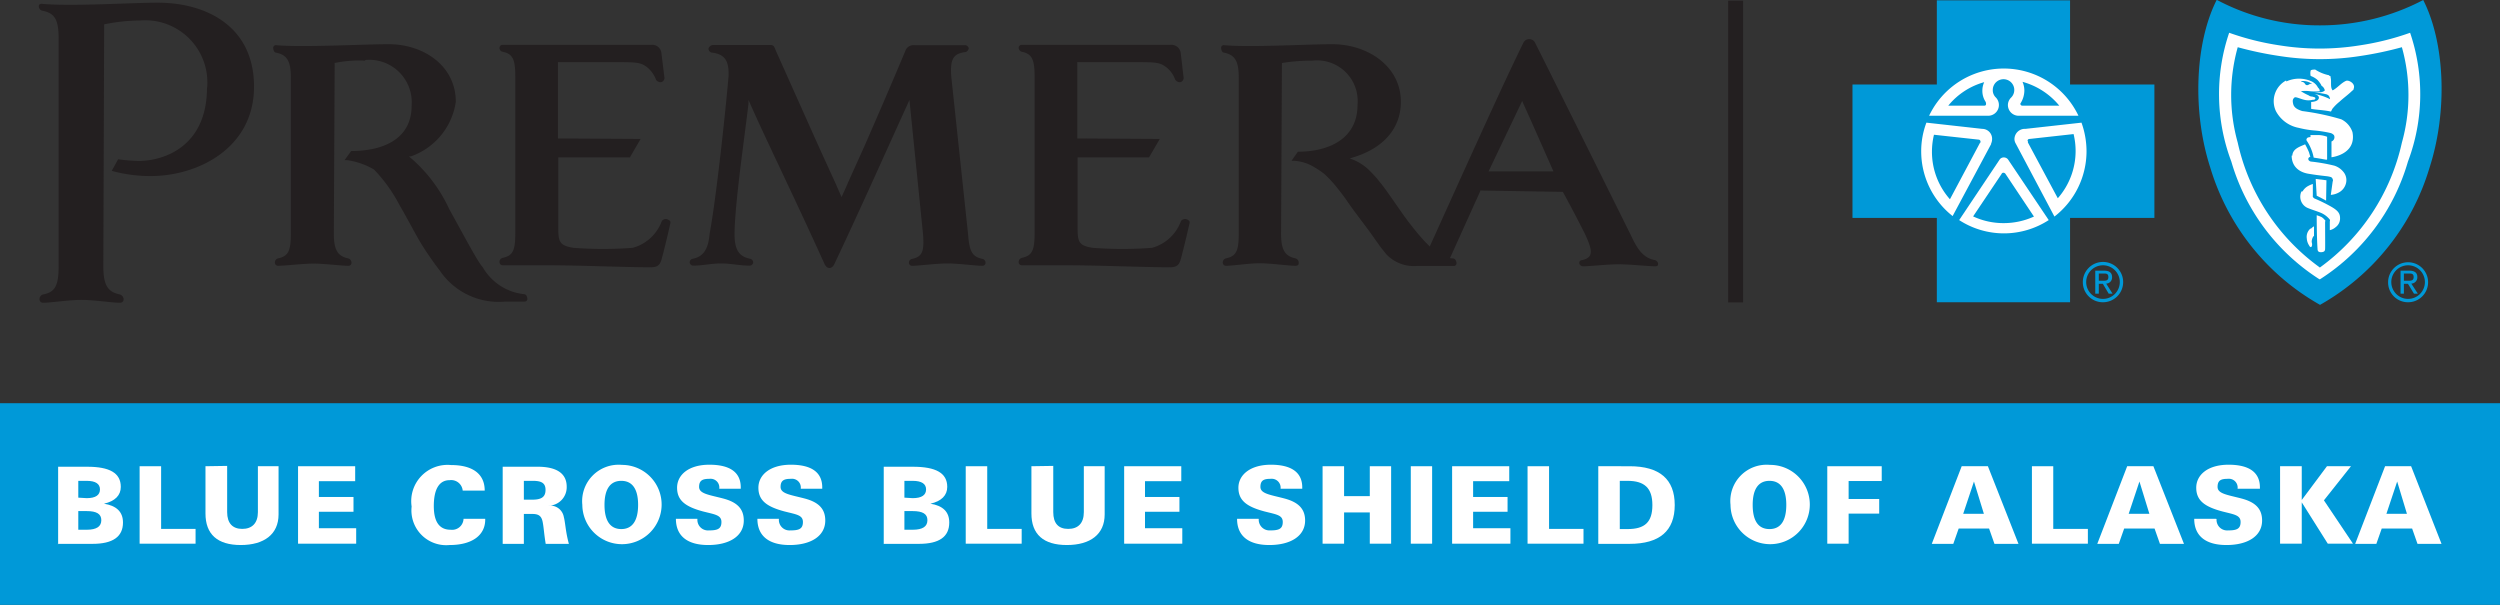 <svg id="Layer_1" data-name="Layer 1" xmlns="http://www.w3.org/2000/svg" viewBox="0 0 148.8 36"><rect x="0" y="0" width="148.8" height="36" fill="#333333" stroke="none"/><defs><style>.cls-1,.cls-6{fill:#0099d8;}.cls-2,.cls-3{fill:#fff;}.cls-2,.cls-5,.cls-6{fill-rule:evenodd;}.cls-4,.cls-5{fill:#231f20;}</style></defs><polygon class="cls-1" points="0 24 148.81 24 148.81 36 0 36 0 24 0 24"/><path class="cls-2" d="M324.92,320.89H327c1.2,0,1.81-.42,1.81-1.27,0-.64-.39-1-1.13-1.12.66-.15,1-.5,1-1,0-.83-.67-1.2-2-1.2h-1.73v4.62Zm1.23-2.75v-1h.5c.53,0,.79.18.79.51s-.25.52-.79.52Zm0,1.91v-1.11h.5c.59,0,.87.17.87.54s-.27.57-.87.57Z" transform="translate(-321.49 -288.52)"/><polygon class="cls-3" points="8.31 32.36 11.64 32.36 11.64 31.48 9.59 31.48 9.59 27.75 8.31 27.75 8.31 32.36 8.31 32.36"/><path class="cls-3" d="M333.72,316.27v2.81c0,1.24.71,1.88,2.1,1.88s2.25-.64,2.25-1.82v-2.87h-1.23V319c0,.66-.35,1-.93,1s-.9-.34-.9-1v-2.75Z" transform="translate(-321.49 -288.52)"/><polygon class="cls-3" points="17.74 32.36 21.2 32.36 21.2 31.44 18.98 31.44 18.98 30.46 21.04 30.46 21.04 29.58 18.98 29.58 18.98 28.64 21.14 28.64 21.14 27.75 17.74 27.75 17.74 32.36 17.74 32.36"/><path class="cls-3" d="M350.4,319.4h-1.32a.68.68,0,0,1-.77.65q-1,0-1-1.41c0-1,.32-1.54.94-1.54a.69.69,0,0,1,.78.62h1.31c0-1-.73-1.52-2-1.52a2.16,2.16,0,0,0-2.35,2.47,2.07,2.07,0,0,0,2.26,2.29c1.35,0,2.12-.59,2.12-1.51v-.05Z" transform="translate(-321.49 -288.52)"/><path class="cls-2" d="M351.41,320.89h1.26v-1.78h.5c.38,0,.55.12.62.48s.08.7.18,1.3h1.38c-.2-.72-.21-1.27-.3-1.59a.82.82,0,0,0-.92-.68v0a1.1,1.1,0,0,0,1.09-1.13c0-.78-.58-1.19-1.73-1.19h-2.08v4.62Zm1.26-2.63v-1.12h.54c.52,0,.75.14.75.54s-.22.58-.78.58Z" transform="translate(-321.49 -288.52)"/><path class="cls-2" d="M357.47,318.57c0-.95.35-1.43,1-1.43s1,.48,1,1.43-.35,1.44-1,1.44-1-.48-1-1.44Zm-1.32,0a2.36,2.36,0,1,0,2.36-2.38,2.17,2.17,0,0,0-2.36,2.38Z" transform="translate(-321.49 -288.52)"/><path class="cls-3" d="M363,319.4h-1.28c0,1,.66,1.56,1.92,1.56s2.12-.53,2.12-1.46c0-.69-.39-1.09-1.23-1.31s-1.43-.28-1.43-.69.24-.48.62-.48a.52.52,0,0,1,.58.59v0h1.28v-.08c0-.89-.63-1.35-1.87-1.35s-1.92.61-1.92,1.37.5,1.13,1.54,1.41c.7.18,1.1.21,1.1.63s-.25.5-.75.5a.63.63,0,0,1-.68-.68v0Z" transform="translate(-321.49 -288.52)"/><path class="cls-3" d="M367.85,319.4h-1.28c0,1,.66,1.56,1.92,1.56s2.12-.53,2.12-1.46c0-.69-.39-1.09-1.23-1.31s-1.43-.28-1.43-.69.24-.48.62-.48a.52.52,0,0,1,.58.59v0h1.28v-.08c0-.89-.63-1.35-1.87-1.35s-1.93.61-1.93,1.37.5,1.13,1.55,1.41c.7.18,1.1.21,1.1.63s-.25.5-.75.5a.63.63,0,0,1-.68-.68v0Z" transform="translate(-321.49 -288.52)"/><path class="cls-2" d="M374.08,320.89h2.11c1.2,0,1.8-.42,1.8-1.27,0-.64-.38-1-1.12-1.12.66-.15,1-.5,1-1,0-.83-.68-1.2-2.05-1.2h-1.73v4.62Zm1.24-2.75v-1h.49c.54,0,.8.18.8.51s-.25.52-.8.52Zm0,1.91v-1.11h.49c.6,0,.88.17.88.54s-.27.57-.88.57Z" transform="translate(-321.49 -288.52)"/><polygon class="cls-3" points="57.48 32.36 60.81 32.36 60.81 31.48 58.76 31.48 58.76 27.75 57.48 27.75 57.48 32.36 57.48 32.36"/><path class="cls-3" d="M382.88,316.27v2.81c0,1.24.71,1.88,2.11,1.88s2.25-.64,2.25-1.82v-2.87H386V319c0,.66-.34,1-.93,1s-.89-.34-.89-1v-2.75Z" transform="translate(-321.49 -288.52)"/><polygon class="cls-3" points="66.91 32.36 70.37 32.36 70.37 31.44 68.15 31.44 68.15 30.46 70.2 30.46 70.2 29.58 68.15 29.58 68.15 28.64 70.31 28.64 70.31 27.75 66.91 27.75 66.91 32.36 66.91 32.36"/><path class="cls-3" d="M396.4,319.4h-1.28c0,1,.66,1.56,1.92,1.56s2.13-.53,2.13-1.46c0-.69-.4-1.09-1.23-1.31s-1.43-.28-1.43-.69.23-.48.61-.48a.53.53,0,0,1,.59.59v0H399v-.08c0-.89-.64-1.35-1.87-1.35s-1.93.61-1.93,1.37.5,1.13,1.55,1.41c.7.18,1.09.21,1.09.63s-.25.5-.75.5a.64.64,0,0,1-.68-.68v0Z" transform="translate(-321.49 -288.52)"/><polygon class="cls-3" points="80 30.5 81.53 30.5 81.53 32.36 82.8 32.36 82.8 27.75 81.53 27.75 81.53 29.53 80 29.53 80 27.75 78.72 27.75 78.72 32.36 80 32.36 80 30.5 80 30.5"/><polygon class="cls-3" points="83.97 32.36 85.24 32.36 85.24 27.75 83.97 27.75 83.97 32.36 83.97 32.36"/><polygon class="cls-3" points="86.43 32.36 89.9 32.36 89.9 31.44 87.68 31.44 87.68 30.46 89.73 30.46 89.73 29.58 87.68 29.58 87.68 28.64 89.83 28.64 89.83 27.75 86.43 27.75 86.43 32.36 86.43 32.36"/><polygon class="cls-3" points="90.92 32.36 94.25 32.36 94.25 31.48 92.2 31.48 92.2 27.75 90.92 27.75 90.92 32.36 90.92 32.36"/><path class="cls-2" d="M416.62,316.27v4.62h1.86c1.79,0,2.69-.77,2.69-2.31s-.9-2.31-2.69-2.31Zm1.28.87h.46c1,0,1.48.42,1.48,1.44s-.45,1.43-1.48,1.43h-.46v-2.87Z" transform="translate(-321.49 -288.52)"/><path class="cls-2" d="M425.81,318.57c0-.95.35-1.43,1-1.43s1,.48,1,1.43-.34,1.44-1,1.44-1-.48-1-1.44Zm-1.32,0a2.36,2.36,0,1,0,2.35-2.38,2.16,2.16,0,0,0-2.35,2.38Z" transform="translate(-321.49 -288.52)"/><polygon class="cls-3" points="108.76 32.36 110.03 32.36 110.03 30.57 111.85 30.57 111.85 29.7 110.03 29.7 110.03 28.63 112 28.63 112 27.75 108.76 27.75 108.76 32.36 108.76 32.36"/><path class="cls-2" d="M436.47,320.89h1.28l.32-.91h1.81l.32.91h1.43l-1.82-4.62h-1.56l-1.78,4.62Zm3.1-1.79h-1.23l.64-1.92.59,1.92Z" transform="translate(-321.49 -288.52)"/><polygon class="cls-3" points="120.94 32.36 124.27 32.36 124.27 31.48 122.21 31.48 122.21 27.75 120.94 27.75 120.94 32.36 120.94 32.36"/><path class="cls-2" d="M446.32,320.89h1.28l.32-.91h1.81l.32.91h1.43l-1.82-4.62H448.1l-1.78,4.62Zm3.1-1.79h-1.23l.64-1.92.59,1.92Z" transform="translate(-321.49 -288.52)"/><path class="cls-3" d="M453.37,319.4h-1.28c0,1,.66,1.56,1.92,1.56s2.12-.53,2.12-1.46c0-.69-.39-1.09-1.23-1.31s-1.42-.28-1.42-.69.23-.48.61-.48a.52.52,0,0,1,.58.59v0H456v-.08c0-.89-.63-1.35-1.87-1.35s-1.92.61-1.92,1.37.5,1.13,1.55,1.41c.69.18,1.09.21,1.09.63s-.25.5-.75.5a.63.63,0,0,1-.68-.68v0Z" transform="translate(-321.49 -288.52)"/><polygon class="cls-3" points="135.71 32.36 137 32.36 137 29.9 138.55 32.36 140.05 32.36 138.32 29.78 139.93 27.75 138.5 27.75 137 29.76 137 27.75 135.71 27.75 135.71 32.36 135.71 32.36"/><path class="cls-2" d="M461.66,320.89h1.27l.32-.91h1.81l.32.91h1.43L465,316.27h-1.55l-1.78,4.62Zm3.09-1.79h-1.22l.64-1.92.58,1.92Z" transform="translate(-321.49 -288.52)"/><polygon class="cls-4" points="103.75 18 102.86 18 102.86 0.04 103.75 0.04 103.75 18 103.75 18"/><path class="cls-4" d="M371.94,299.44l1-2.22c.78-1.78,1.74-4,2.46-5.73a.51.51,0,0,1,.52-.28h3a.24.24,0,0,1,.23.17c0,.09-.1.23-.2.24-.71.09-.92.4-.84,1.46l1,9.38c.08,1.05.25,1.34.86,1.47a.23.23,0,0,1,.18.22.18.18,0,0,1-.19.19c-.42,0-1.43-.14-2.08-.14s-1.7.14-2.1.14a.18.18,0,0,1-.19-.19.23.23,0,0,1,.18-.22c.6-.13.74-.41.66-1.46l-.81-8-.09.2c-1.14,2.5-2.8,6.23-4.38,9.57-.15.31-.43.31-.58,0-1.81-4-3.47-7.37-4.44-9.57l-.09-.2,0,.22c-.24,2.07-.81,5.89-.83,7.76,0,1,.31,1.34.92,1.47a.23.23,0,0,1,.19.21.21.21,0,0,1-.24.2c-.56,0-1.09-.13-1.67-.13s-1.11.13-1.64.13a.21.21,0,0,1-.23-.19.22.22,0,0,1,.19-.22c.63-.13.92-.57,1-1.51.34-1.8.87-6.49,1.12-9.3.06-1.05-.28-1.37-1-1.46a.24.24,0,0,1-.19-.24.3.3,0,0,1,.25-.21h3.43a.25.25,0,0,1,.22.09l.05.1.06.15,2.55,5.7,1,2.19.28.64.08.18.37-.82Z" transform="translate(-321.49 -288.52)"/><path class="cls-4" d="M343.21,292.13a7,7,0,0,0-1.8.14l-.05,10.16c0,1,.25,1.34.86,1.47a.27.27,0,0,1,.19.23.18.18,0,0,1-.2.21c-.4,0-1.41-.13-2.06-.13s-1.7.13-2.1.13a.19.19,0,0,1-.2-.21.25.25,0,0,1,.18-.23c.61-.13.77-.42.77-1.47v-9.31c0-1-.25-1.34-.89-1.47-.11,0-.16-.2-.16-.28a.16.16,0,0,1,.19-.16c1.53.14,5.27-.06,6.68-.06,2.09,0,4,1.29,4,3.43a4.06,4.06,0,0,1-2.68,3.25l-.11,0a8.9,8.9,0,0,1,2.39,3.12l1,1.82c.4.72.79,1.42,1,1.65a3.23,3.23,0,0,0,2.47,1.61.17.17,0,0,1,.14.1.58.58,0,0,1,.05.16.16.16,0,0,1-.17.18h-1.14a4.23,4.23,0,0,1-3.9-1.84,19.65,19.65,0,0,1-1.12-1.62c-.35-.58-.8-1.46-1.29-2.3a9,9,0,0,0-1.51-2.1,4.32,4.32,0,0,0-1.62-.56H342l.39-.54c1.79,0,3.6-.64,3.6-2.7a2.53,2.53,0,0,0-2.75-2.72Z" transform="translate(-321.49 -288.52)"/><path class="cls-4" d="M333.82,293.74a3.7,3.7,0,0,0-4-4,10.82,10.82,0,0,0-2.13.23l-.05,14.38c0,1.2.29,1.55,1,1.7a.33.33,0,0,1,.21.26c0,.12-.05.23-.23.23-.46,0-1.53-.17-2.29-.17s-1.81.17-2.27.17a.21.21,0,0,1-.22-.23.29.29,0,0,1,.2-.26c.71-.14.94-.48.94-1.7V290.85c0-1.19-.23-1.55-1-1.7a.27.27,0,0,1-.18-.27c0-.1.1-.15.2-.13,1.77.16,5.26-.07,6.89-.07,2.8,0,5.72,1.35,5.72,5s-3.33,5.32-6.16,5.32a8.7,8.7,0,0,1-2.31-.31l.38-.69a10.56,10.56,0,0,0,1.22.1c1.45,0,4.07-.81,4.07-4.37Z" transform="translate(-321.49 -288.52)"/><path class="cls-4" d="M408,303.91a.17.17,0,0,1,.13.1.33.33,0,0,1,.05.15.16.16,0,0,1-.16.19h-2.2a2.25,2.25,0,0,1-1.82-.7s-.21-.26-.38-.48l-.58-.82c-.45-.61-1-1.32-1.32-1.79s-.47-.64-.69-.92a6.51,6.51,0,0,0-.72-.77,5.52,5.52,0,0,0-.61-.41,2.6,2.6,0,0,0-1.21-.37h-.13l.38-.54c1.79,0,3.55-.73,3.55-2.79a2.42,2.42,0,0,0-2.69-2.63,11.11,11.11,0,0,0-1.81.14l-.05,10.16c0,1,.25,1.34.87,1.47a.27.27,0,0,1,.18.23c0,.11,0,.21-.2.21-.4,0-1.46-.15-2.12-.15s-1.59.15-2,.15a.19.19,0,0,1-.2-.21.25.25,0,0,1,.18-.23c.61-.13.77-.42.77-1.47v-9.31c0-1-.25-1.34-.89-1.47-.11,0-.16-.2-.16-.28a.16.16,0,0,1,.19-.16c1.53.14,5-.06,6.42-.06,2.09,0,4.09,1.29,4.09,3.43,0,1.55-1,2.76-2.88,3.32l-.16.05.16.06a3,3,0,0,1,1.1.75,5.63,5.63,0,0,1,.52.59c.16.19.3.38.42.55.47.65,1,1.46,1.43,2,1.12,1.44,1.83,2,2.53,2Z" transform="translate(-321.49 -288.52)"/><path class="cls-5" d="M409.63,299.82,407.74,304l-1.26-.57c1.89-4.17,4.53-10.05,5.7-12.4a.39.39,0,0,1,.66,0c1.21,2.4,5.71,11.47,5.71,11.47.4.86.74,1.37,1.44,1.5a.27.27,0,0,1,.19.21c0,.08,0,.16-.18.16-.4,0-1.5-.12-2.16-.12s-1.72.12-2.12.12a.23.23,0,0,1-.23-.17c0-.09,0-.18.18-.2.65-.16.62-.53.21-1.44-.07-.17-.43-.85-.76-1.49l-.46-.86-.15-.27-4.88-.08Zm4.32-1.1s-1.45-3.29-1.81-4.07l-.05-.12-2,4.19Z" transform="translate(-321.49 -288.52)"/><path class="cls-4" d="M390.52,296.79l-.64,1.1h-4.25v4.25c0,.8.1,1,.89,1.13a23.26,23.26,0,0,0,3.54,0,2.55,2.55,0,0,0,1.72-1.59.3.3,0,0,1,.38-.09.34.34,0,0,1,.12.09.2.2,0,0,1,0,.17c-.13.6-.42,1.79-.52,2.13s-.26.45-.66.45c-1.41,0-4.31-.12-6-.12-.82,0-2.36,0-2.78,0a.19.19,0,0,1-.2-.2.26.26,0,0,1,.18-.24c.61-.13.77-.42.77-1.47v-9.34c0-1-.16-1.34-.77-1.46a.26.26,0,0,1-.18-.23.18.18,0,0,1,.2-.18h8.82a.56.56,0,0,1,.63.51l.17,1.46c0,.13-.1.23-.19.25a.32.32,0,0,1-.33-.19,1.59,1.59,0,0,0-.57-.74c-.28-.19-.44-.26-1.44-.26h-3.8v4.54Z" transform="translate(-321.49 -288.52)"/><path class="cls-4" d="M359.62,296.79l-.64,1.1h-4.26v4.25c0,.8.11,1,.9,1.13a23.13,23.13,0,0,0,3.53,0,2.56,2.56,0,0,0,1.73-1.59.29.29,0,0,1,.37-.09.51.51,0,0,1,.13.09.24.24,0,0,1,0,.17c-.13.6-.42,1.79-.52,2.13s-.26.45-.66.45c-1.42,0-4.31-.12-6-.12-.82,0-2.37,0-2.78,0a.19.19,0,0,1-.2-.2.24.24,0,0,1,.18-.24c.61-.13.76-.42.76-1.47v-9.34c0-1-.15-1.34-.76-1.46a.23.23,0,0,1-.18-.23.18.18,0,0,1,.2-.18h8.82a.55.55,0,0,1,.62.51l.18,1.46c0,.13-.1.23-.2.25s-.3-.06-.32-.19a1.73,1.73,0,0,0-.57-.74c-.28-.19-.45-.26-1.44-.26h-3.81v4.54Z" transform="translate(-321.49 -288.52)"/><path class="cls-6" d="M446.66,306.31a1,1,0,1,0-1-1,1,1,0,0,0,1,1Zm-1.2-1a1.2,1.2,0,1,1,1.2,1.2,1.19,1.19,0,0,1-1.2-1.2Z" transform="translate(-321.49 -288.52)"/><path class="cls-6" d="M446.66,305.23c.17,0,.32,0,.32-.22s-.15-.21-.29-.21h-.28v.43Zm-.25.77h-.21v-1.37h.52c.32,0,.48.12.48.39a.36.36,0,0,1-.35.38l.38.6H447l-.35-.59h-.24V306Z" transform="translate(-321.49 -288.52)"/><polygon class="cls-1" points="128.23 5.03 128.23 12.97 123.21 12.97 123.21 17.99 115.28 17.99 115.28 12.97 110.26 12.97 110.26 5.03 115.28 5.03 115.28 0.02 123.21 0.02 123.21 5.03 128.23 5.03 128.23 5.03"/><path class="cls-3" d="M440.29,294.33a.6.6,0,0,1-.19-.45.64.64,0,1,1,1.1.44.63.63,0,0,0-.2.45.64.64,0,0,0,.64.64h3.56a4.92,4.92,0,0,0-8.89,0h3.52a.64.64,0,0,0,.46-1.08Z" transform="translate(-321.49 -288.52)"/><path class="cls-3" d="M440,297.07a.67.67,0,0,0,.06-.28.59.59,0,0,0-.59-.6l-3.32-.37a4.79,4.79,0,0,0-.31,1.7,4.9,4.9,0,0,0,1.87,3.86L440,297.1l0,0Z" transform="translate(-321.49 -288.52)"/><path class="cls-3" d="M441,298a.32.32,0,0,0-.24-.11.3.3,0,0,0-.24.11l-2.42,3.62a4.89,4.89,0,0,0,5.33,0L441,298Z" transform="translate(-321.49 -288.52)"/><path class="cls-3" d="M445.38,295.82l-3.33.37a.62.62,0,0,0-.66.6.54.54,0,0,0,.08.28l2.3,4.34a4.92,4.92,0,0,0,1.91-3.89,5.07,5.07,0,0,0-.3-1.7Z" transform="translate(-321.49 -288.52)"/><path class="cls-1" d="M439.68,294.59c.05.17,0,.22-.09.22h-2.14a4.22,4.22,0,0,1,2.14-1.4,1.23,1.23,0,0,0-.11.51,1.18,1.18,0,0,0,.2.67Z" transform="translate(-321.49 -288.52)"/><path class="cls-1" d="M444.06,294.81h-2.2a.12.12,0,0,1-.12-.12,1.46,1.46,0,0,0,.24-.77,1.32,1.32,0,0,0-.11-.53,4.32,4.32,0,0,1,2.19,1.42Z" transform="translate(-321.49 -288.52)"/><path class="cls-1" d="M439.35,297l-1.8,3.38a4.25,4.25,0,0,1-1.07-2.84,4.31,4.31,0,0,1,.12-1l2.65.29a.12.12,0,0,1,.12.12l0,.07Z" transform="translate(-321.49 -288.52)"/><path class="cls-1" d="M440.87,298.89l1.68,2.52a4.34,4.34,0,0,1-1.8.39,4.25,4.25,0,0,1-1.82-.4l1.69-2.52a.12.12,0,0,1,.12-.08.17.17,0,0,1,.13.09Z" transform="translate(-321.49 -288.52)"/><path class="cls-1" d="M442.17,296.9a.11.11,0,0,1,.12-.11l2.62-.29a4.31,4.31,0,0,1,.12,1,4.26,4.26,0,0,1-1.06,2.82L442.19,297l0-.08Z" transform="translate(-321.49 -288.52)"/><path class="cls-6" d="M464.82,306.31a1,1,0,1,0-1-1,1,1,0,0,0,1,1Zm-1.19-1a1.19,1.19,0,1,1,1.19,1.2,1.18,1.18,0,0,1-1.19-1.2Z" transform="translate(-321.49 -288.52)"/><path class="cls-6" d="M464.82,305.23c.17,0,.33,0,.33-.22s-.15-.21-.3-.21h-.28v.43Zm-.25.77h-.2v-1.37h.51c.33,0,.49.12.49.39a.37.37,0,0,1-.36.38l.39.6h-.23l-.36-.59h-.24V306Z" transform="translate(-321.49 -288.52)"/><path class="cls-1" d="M459.57,306.66a14,14,0,0,1-6.52-8.15c-1.1-3.4-.9-7.48.38-10a13,13,0,0,0,6.14,1.52,13.16,13.16,0,0,0,6.15-1.51c1.28,2.51,1.48,6.58.37,10a13.94,13.94,0,0,1-6.52,8.15Z" transform="translate(-321.49 -288.52)"/><path class="cls-3" d="M459.58,305.14a12.39,12.39,0,0,0,5.23-7,11.37,11.37,0,0,0,.13-7.67,15.87,15.87,0,0,1-3,.75,15.06,15.06,0,0,1-4.77,0,15.87,15.87,0,0,1-3-.75,11.37,11.37,0,0,0,.13,7.67,12.41,12.41,0,0,0,5.24,7Z" transform="translate(-321.49 -288.52)"/><path class="cls-1" d="M459.58,304.45a12.46,12.46,0,0,1-4.9-7.44,10.52,10.52,0,0,1,0-5.68,20.79,20.79,0,0,0,2.46.52,15.57,15.57,0,0,0,4.85,0,20.79,20.79,0,0,0,2.46-.52,10.52,10.52,0,0,1,0,5.68,12.49,12.49,0,0,1-4.89,7.44Z" transform="translate(-321.49 -288.52)"/><path class="cls-3" d="M457.56,293.31a1.4,1.4,0,0,0-.61,1.82,1.94,1.94,0,0,0,1.36,1,5.71,5.71,0,0,0,.86.15,7.1,7.1,0,0,1,1,.15.4.4,0,0,1,.24.14.27.27,0,0,1-.15.37c0,.3,0,.94,0,.94s1.5-.16,1.25-1.49a1.3,1.3,0,0,0-.67-.77,14.52,14.52,0,0,0-2.32-.49c-.22-.07-.48-.17-.54-.42s0-.31.07-.38.31.06.59.13a1,1,0,0,0,.5,0c.06,0,.15,0,.16-.08s-.1-.08-.14-.1-.16,0-.25-.08a3.57,3.57,0,0,1-.47-.25,2,2,0,0,1,.54,0,2.82,2.82,0,0,0,.58,0c0-.14-.06-.16-.11-.23a.81.81,0,0,0-.36-.35,1.8,1.8,0,0,0-1.52,0Z" transform="translate(-321.49 -288.52)"/><path class="cls-3" d="M460.12,293a2.38,2.38,0,0,1-.83-.34c-.06,0-.23,0-.27.06a.75.75,0,0,0,0,.32,1.26,1.26,0,0,1,.42.25,1.85,1.85,0,0,1,.2.27c0,.06.09.1.13.15s.11.16.08.21a.46.46,0,0,1-.22.09l-.41,0s.48.06.68.11a.35.35,0,0,1,.21.11s.08.15.06.19a3.51,3.51,0,0,0-.93-.31.65.65,0,0,1,.21.1.17.17,0,0,1,.06.12c0,.25-.46.26-.46.26V295c.33.06.76.07,1.18.16l.08-.16a2.78,2.78,0,0,1,.42-.42c.25-.23.5-.41.69-.59s.13-.08.17-.22c.09-.29-.31-.5-.46-.44-.3.13-.5.41-.8.57-.15-.17-.07-.49-.11-.71s0-.11-.09-.16Z" transform="translate(-321.49 -288.52)"/><path class="cls-3" d="M460,298l0-1.34a1.62,1.62,0,0,0-.47-.1l-.52,0v.12s-.19,0-.22.09a.11.11,0,0,0,0,.13,2.71,2.71,0,0,1,.41,1l.77.13Z" transform="translate(-321.49 -288.52)"/><path class="cls-3" d="M457.89,297.78c0,.62.41,1,1.05,1.09.36.06.69.1,1.05.14a1.48,1.48,0,0,1,.24.05.19.19,0,0,1,.1.12.16.16,0,0,1,0,.15l-.11.79a1.18,1.18,0,0,0,.49-.15.85.85,0,0,0,.41-.53.76.76,0,0,0-.16-.7,1.14,1.14,0,0,0-.53-.36,10.22,10.22,0,0,0-1.36-.24c-.07,0-.18-.05-.19-.15s.12-.14.12-.14l-.08-.27a4.78,4.78,0,0,0-.23-.47c-.31.14-.74.26-.76.67Z" transform="translate(-321.49 -288.52)"/><path class="cls-3" d="M458.47,299.92a.73.73,0,0,0,.43,1c.19.08.46.16.66.24a1.39,1.39,0,0,1,.6.43.14.14,0,0,1,0,.11l0,.52a.81.81,0,0,0,.35-.18.64.64,0,0,0,.26-.54c0-.28-.13-.45-.53-.68a9.51,9.51,0,0,0-1-.49s-.12-.07-.09-.17l0-.69a1.48,1.48,0,0,0-.26.11.84.84,0,0,0-.35.33Z" transform="translate(-321.49 -288.52)"/><polygon class="cls-3" points="138.47 10.73 137.83 10.65 137.89 11.65 138.17 11.79 138.45 11.94 138.47 10.73 138.47 10.73"/><path class="cls-3" d="M459.92,301.69a.87.87,0,0,0-.25-.25,2.64,2.64,0,0,0-.29-.11s0,1.31.05,2c0,.15.07.21.23.2s.21-.07.22-.17,0-1.17,0-1.68Z" transform="translate(-321.49 -288.52)"/><path class="cls-3" d="M459,302.13a.65.65,0,0,0-.21.58.84.84,0,0,0,.14.42c.05.11.14.15.17,0s-.05-.16,0-.35.12-.22.12-.22l0-.57a.73.73,0,0,0-.17.13Z" transform="translate(-321.49 -288.52)"/><path class="cls-6" d="M459,293.49a.36.36,0,0,1-.18.1c-.13,0-.11-.09-.21-.16s-.11,0-.16-.08a.92.92,0,0,1,.65.16l-.1,0Z" transform="translate(-321.49 -288.52)"/></svg>